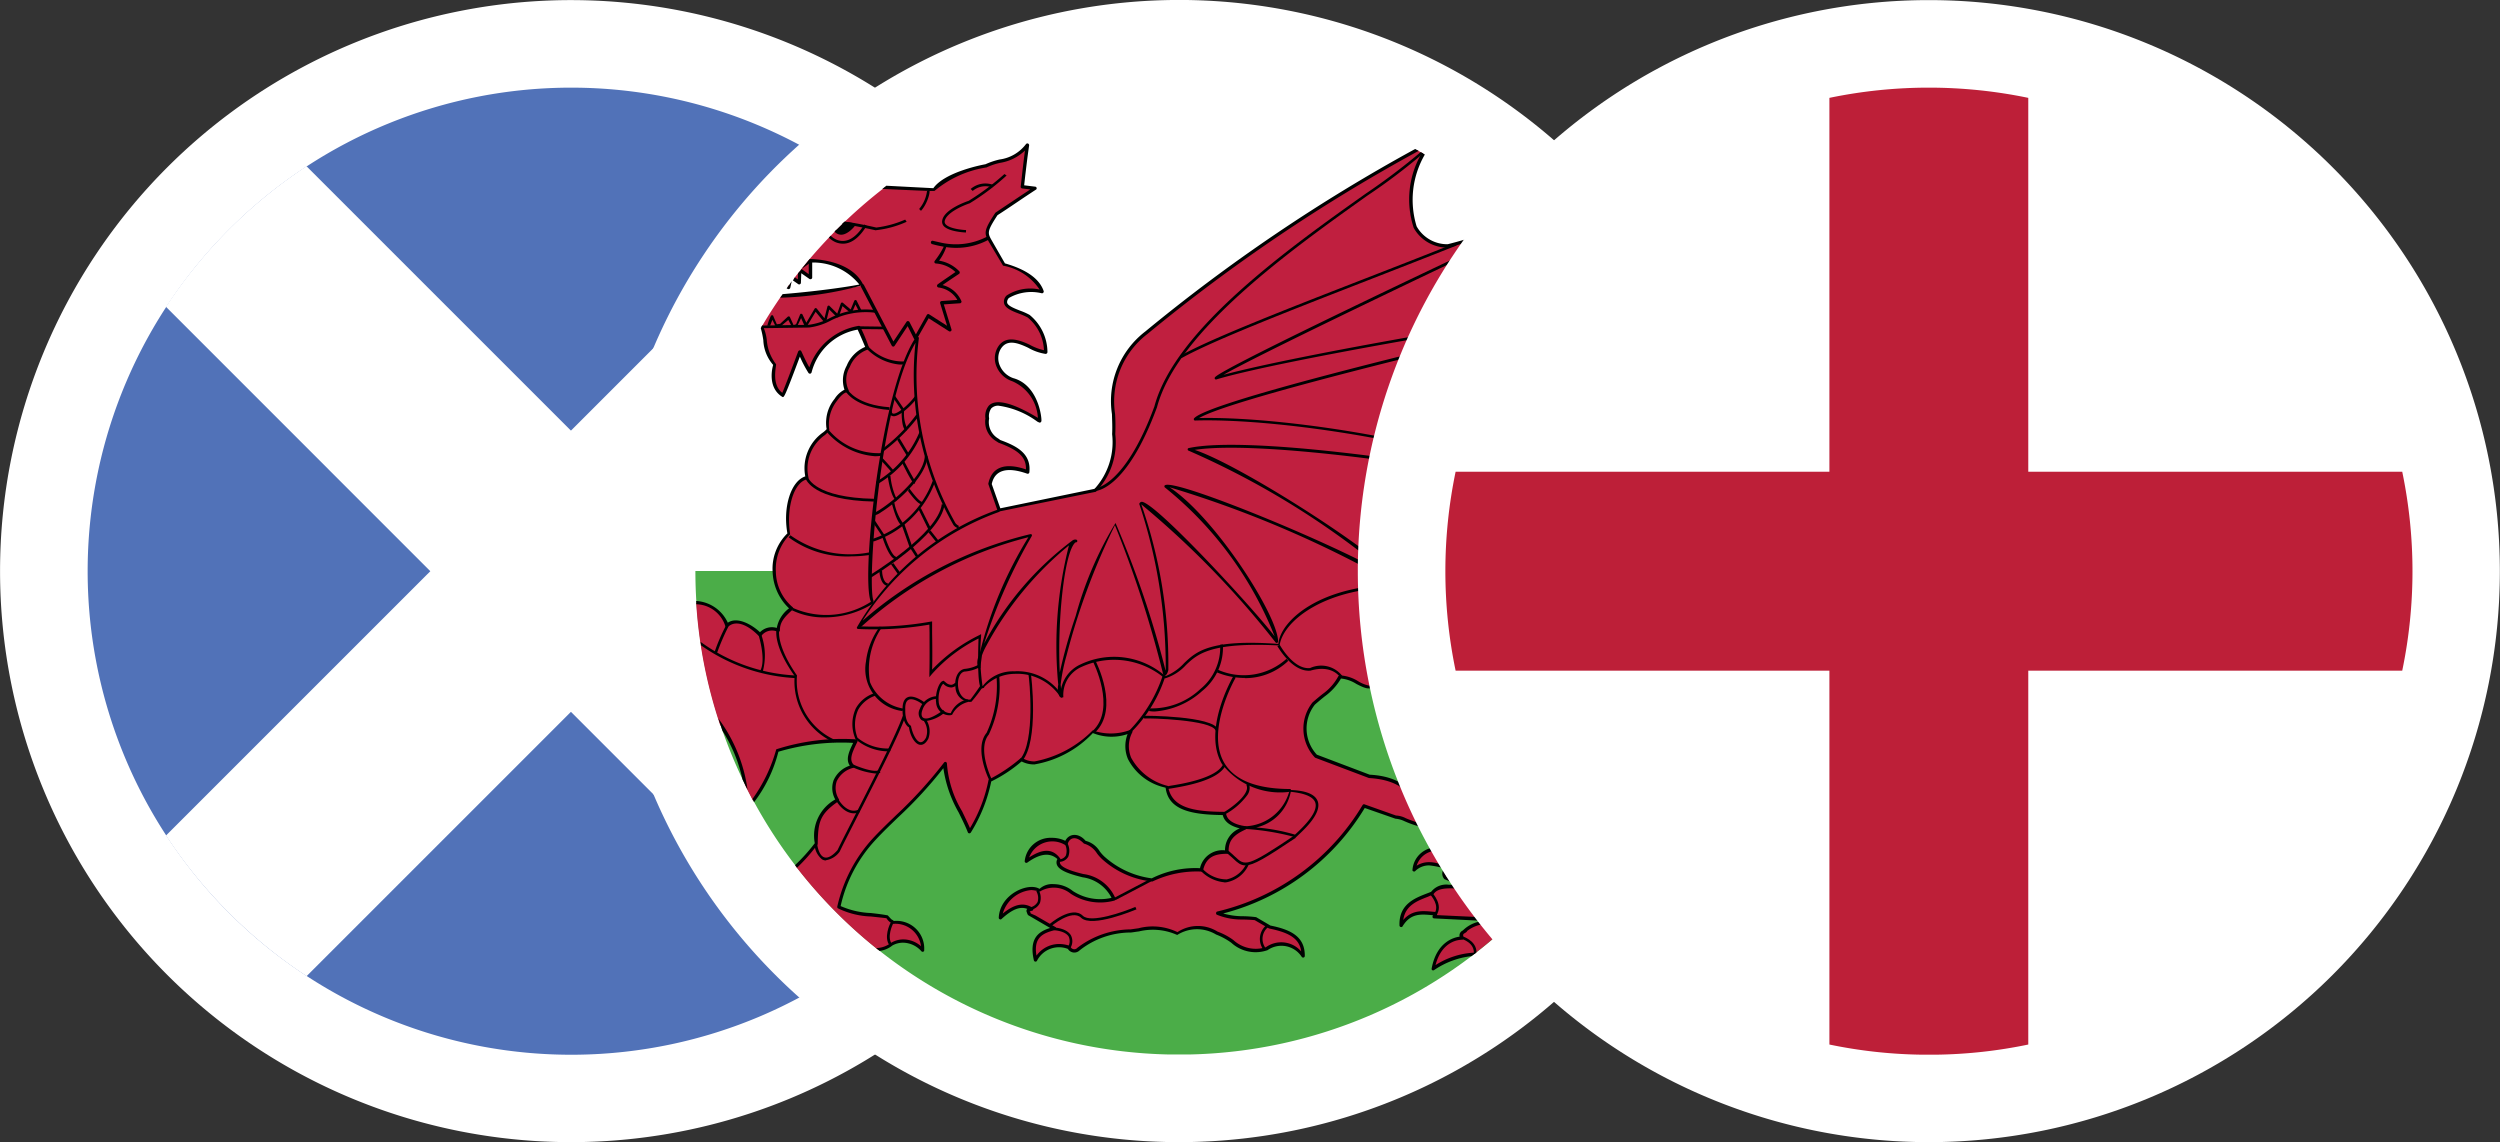 <svg xmlns="http://www.w3.org/2000/svg" xmlns:xlink="http://www.w3.org/1999/xlink" width="69.967" height="31.968" viewBox="0 0 69.967 31.968">
  <rect x="0" y="0" width="69.967" height="31.968" fill="#333333" stroke="none"/>
  <defs>
    <clipPath id="clip-path">
      <rect id="Rectangle_165" data-name="Rectangle 165" width="31.965" height="31.965" transform="translate(0 0)" fill="none"/>
    </clipPath>
    <clipPath id="clip-path-2">
      <rect id="Rectangle_162" data-name="Rectangle 162" width="31.963" height="31.965" fill="none"/>
    </clipPath>
    <clipPath id="clip-path-3">
      <rect id="Rectangle_164" data-name="Rectangle 164" width="31.967" height="31.963" fill="none"/>
    </clipPath>
  </defs>
  <g id="uk" transform="translate(-1180.032 -672.998)">
    <g id="Group_366" data-name="Group 366" transform="translate(1180.032 673)">
      <g id="Group_365" data-name="Group 365" transform="translate(0 0)" clip-path="url(#clip-path)">
        <path id="Path_877" data-name="Path 877" d="M4.681,27.282a15.981,15.981,0,1,0,0-22.6,15.983,15.983,0,0,0,0,22.6" transform="translate(0 0)" fill="#fff" fill-rule="evenodd"/>
        <path id="Path_878" data-name="Path 878" d="M11.6,30.741l.3.3a13.533,13.533,0,1,0-.3-.3" transform="translate(-5.332 -5.339)" fill="#5172b8" fill-rule="evenodd"/>
        <path id="Path_879" data-name="Path 879" d="M16.383,35.529l.3.3A13.461,13.461,0,0,0,18.7,37.444L37.433,18.711A13.662,13.662,0,0,0,33.5,14.775L14.764,33.509a13.537,13.537,0,0,0,1.619,2.02" transform="translate(-10.119 -10.127)" fill="#fff" fill-rule="evenodd"/>
        <path id="Path_880" data-name="Path 880" d="M14.768,18.716,33.5,37.45a13.658,13.658,0,0,0,3.936-3.936L18.7,14.78a13.658,13.658,0,0,0-3.936,3.936" transform="translate(-10.122 -10.13)" fill="#fff" fill-rule="evenodd"/>
      </g>
    </g>
    <g id="Group_360" data-name="Group 360" transform="translate(1197.049 672.998)">
      <g id="Group_359" data-name="Group 359" transform="translate(0 0)" clip-path="url(#clip-path-2)">
        <path id="Path_723" data-name="Path 723" d="M15.981,31.964A15.983,15.983,0,1,0,0,15.983,15.982,15.982,0,0,0,15.981,31.964" transform="translate(0 0.001)" fill="#fff" fill-rule="evenodd"/>
        <path id="Path_724" data-name="Path 724" d="M7.773,21.311H34.84a13.533,13.533,0,0,0-27.067,0" transform="translate(-5.328 -5.333)" fill="#fff" fill-rule="evenodd"/>
        <path id="Path_725" data-name="Path 725" d="M21.037,64.323h.542a13.528,13.528,0,0,0,13.26-13.531v0H7.772v0A13.533,13.533,0,0,0,21.037,64.323" transform="translate(-5.327 -34.811)" fill="#4bad48" fill-rule="evenodd"/>
        <path id="Path_726" data-name="Path 726" d="M34.875,25.767a8.03,8.03,0,0,1-3.274.916c.936.507,2.016,1.077,2.86,1.6-.056.215-.118.43-.184.64a1.237,1.237,0,0,0-.143-.071c.031.082.062.161.087.243a13.522,13.522,0,0,1-1.832,3.6c-.056-.286.067-.455.394-.665a1.215,1.215,0,0,1,.056-.9c-.184-.271-.292-1.023-.112-1.195a1.3,1.3,0,0,1-.6-.557.956.956,0,0,1-.854-.2,1.282,1.282,0,0,1-1.453-.212,1.647,1.647,0,0,1-1.6-.215,1.425,1.425,0,0,1-1.448-.652c-.3,0-.6-.33-.915-.3-.261.429-.327.389-.721.739a1.12,1.12,0,0,0,.056,1.466c.5.189.992.381,1.494.57,1.141.064,1.412.717,1.4,1.353-.43-.13-.45-.2-.655-.215-.3-.1-.588-.21-.885-.312a6.541,6.541,0,0,1-4.088,3,3.4,3.4,0,0,0,1.069.156c.128.074.256.153.384.227.557.117.946.292.941.814a.719.719,0,0,0-1.028-.2c-.589.246-.926-.294-1.392-.442a1,1,0,0,0-1.125.013,1.825,1.825,0,0,0-1.279-.07,2.426,2.426,0,0,0-1.468.512c-.184.143-.256-.072-.271-.056a.759.759,0,0,0-.926.356c-.154-.65.179-.79.527-.882-.235-.138-.476-.277-.711-.412-.015-.082-.067-.1.071-.128-.281-.179-.557-.041-.87.241.031-.591.762-.965,1.069-.768a.77.77,0,0,1,.926.057,1.419,1.419,0,0,0,1.182.184,1.112,1.112,0,0,0-.87-.654c-.368-.09-.793-.218-.67-.44-.225-.325-.547-.223-.91.041a.732.732,0,0,1,1.11-.5c.077-.225.312-.276.512-.041.317.084.363.3.542.456a2.428,2.428,0,0,0,1.34.611A2.856,2.856,0,0,1,22,33.2c.1-.407.363-.5.711-.5-.01-.361.169-.522.517-.683,0,0-.547-.049-.588-.4-.911,0-1.514-.13-1.591-.724-.834-.264-1.356-.893-1.023-1.569a1.435,1.435,0,0,1-1.044,0c-.573.507-1.473,1.118-2.021.781a4.141,4.141,0,0,1-.88.585,4.23,4.23,0,0,1-.573,1.438,5.388,5.388,0,0,1-.68-1.911,21.649,21.649,0,0,1-1.98,2.113,4.118,4.118,0,0,0-1,1.905,4.615,4.615,0,0,0,1.366.284c.128.163.1.1.143.143a.761.761,0,0,1,.839.783.683.683,0,0,0-.865-.169.785.785,0,0,1-.368.163,13.582,13.582,0,0,1-2.317-2.348,4.515,4.515,0,0,0,.563-.622c.01-.624.046-.861.6-1.237-.21-.382-.1-.76.425-.939-.184-.176-.041-.435.087-.706a6.333,6.333,0,0,0-2.179.251,4.327,4.327,0,0,1-.691,1.417c-.077-.146-.154-.294-.225-.443a4.33,4.33,0,0,0-.7-1.688,13.387,13.387,0,0,1-.665-3.4.941.941,0,0,1,.854.645c.271-.258.66-.02.926.255a.42.42,0,0,1,.512-.128c0-.253.143-.409.373-.614a1.424,1.424,0,0,1-.087-2.064c-.123-.775.112-1.509.512-1.593a1.275,1.275,0,0,1,.583-1.323c-.133-.391.3-1.1.542-1.112a.962.962,0,0,1,.568-1.195c0-.015-.24-.568-.24-.568a1.673,1.673,0,0,0-1.366,1.235,4.446,4.446,0,0,1-.286-.555s-.466,1.238-.476,1.21c-.4-.243-.22-.839-.22-.839-.292-.317-.24-.721-.358-1.081H9.691c.174-.3.358-.583.552-.865a19.879,19.879,0,0,0,2.251-.287c-.333-.7-1.432-.7-1.432-.7v.468c-.1-.066-.189-.133-.286-.2a13.835,13.835,0,0,1,2.358-2.317l1.371.071a2.96,2.96,0,0,1,1.468-.67c.389-.194.819-.11,1.166-.583-.092.648-.1.778-.143,1.169.118.013.235.025.353.044-.322.207-.752.5-1.074.708-.358.544-.286.555-.133.841.108.189.22.381.328.57.552.169.957.4,1.079.767-.6-.071-1.033.039-1.023.3.01.192.466.277.65.391a1.31,1.31,0,0,1,.476,1c-.44-.023-1.018-.68-1.325-.069a.626.626,0,0,0,.4.839c.7.192.767,1.151.757,1.151s-1.545-1.021-1.468-.066a.613.613,0,0,0,.327.64c.455.168.849.366.8.852-.66-.238-.972-.052-1.054.327.082.248.169.494.256.74.89-.18,1.785-.358,2.675-.54a1.953,1.953,0,0,0,.527-1.581c.046-.944-.292-1.781.91-2.834a48.611,48.611,0,0,1,7.576-5.118l.179.105c-.481.995-.691,2.478.68,2.581a12.105,12.105,0,0,0,1.883-.637,13.783,13.783,0,0,1,1.3,1.456.977.977,0,0,0,.542.747c.082.123.159.248.24.373-2.113.819-3.739,2.98-2.169,4.739a2.7,2.7,0,0,0-3,1.282,10.925,10.925,0,0,1,3.826.353s2.348.468,3.356-.192c.025.322.036.65.036.98s-.01.629-.031.938m-5.254,9.792h0a2.217,2.217,0,0,0-1.14.4c.169-.872.8-.854.8-.854-.056-.184.077-.154.118-.227.2-.23.644-.192.967-.284-.619-.03-1.233-.058-1.852-.087l.031-.084c-.4-.036-.727-.054-.957.324-.02-.634.512-.752.854-.9.153-.24.491-.2.813-.171,0,0,1.765.655,1.637.614s-2.077-.882-2.077-.882a.181.181,0,0,1,.026-.243.742.742,0,0,0-.9.028c.072-.755.967-.558.967-.558.051-.243.292-.21.414-.1.23.227.466.455.7.682.22.138.435.277.655.412a1.27,1.27,0,0,0,.905.084,13.607,13.607,0,0,1-1.959,1.839M10.761,16.434l-.015.32-.154-.105c.056-.074.113-.146.169-.215m-.3.383-.015.079-.025-.018Zm24.356,6.464c-1.642.269-2.819-.028-2.875-1.588.01-.944.926-1.621,2.077-1.7a13.481,13.481,0,0,1,.8,3.284" transform="translate(-5.394 -8.848)" fill="#c01f3f" fill-rule="evenodd"/>
        <path id="Path_727" data-name="Path 727" d="M29.268,35.051c-.056,0-.547.02-.726.708a2.211,2.211,0,0,1,1.064-.348.226.226,0,0,1,.056.01l-.113.087A2.319,2.319,0,0,0,28.5,35.9a.049.049,0,0,1-.051,0,.044.044,0,0,1-.015-.049c.138-.739.619-.867.782-.888a.15.15,0,0,1,.087-.171c.005-.005.046-.043.051-.046a.916.916,0,0,1,.578-.222L28.5,34.452a.055.055,0,0,1-.036-.02.058.058,0,0,1-.005-.041l.01-.028c-.322-.028-.619-.069-.849.31a.044.044,0,0,1-.051.02.046.046,0,0,1-.036-.043c-.02-.591.425-.762.752-.89l.133-.051a.539.539,0,0,1,.491-.2c.092,0,.184.008.282.015l-.4-.171a.223.223,0,0,1-.005-.3,2.333,2.333,0,0,0-.419-.084.545.545,0,0,0-.394.159.043.043,0,0,1-.051.007.037.037,0,0,1-.025-.046.681.681,0,0,1,.762-.621,1.316,1.316,0,0,1,.215.015.3.3,0,0,1,.481-.079l.7.685.649.406a1.183,1.183,0,0,0,.947.041l-.123.146a1.335,1.335,0,0,1-.87-.105l-.66-.414-.706-.691c-.087-.084-.282-.171-.333.077,0,.01-.01.02-.02.028a.049.049,0,0,1-.036.007,1.233,1.233,0,0,0-.24-.023.6.6,0,0,0-.65.417.636.636,0,0,1,.358-.1c.225,0,.517.12.517.192-.056.087-.087.135-.036.218.02,0,1.535.652,1.959.823.138.054.138.054.133.095a.049.049,0,0,1-.046.036.061.061,0,0,1-.02-.005v0s-.005,0-.01-.005a.975.975,0,0,1-.092-.036l-1.54-.573c-.389-.028-.645-.018-.752.154l-.159.071c-.3.115-.629.243-.686.647.271-.307.578-.251.906-.223a.046.046,0,0,1,.036.024.039.039,0,0,1,.005.041l-.005.023,1.785.084a.05.05,0,0,1,.046.041.047.047,0,0,1-.036.051,2.359,2.359,0,0,1-.353.066.977.977,0,0,0-.594.2c-.01.028-.041.046-.066.061-.046.026-.061.036-.036.123a.057.057,0,0,1-.005.041c-.01.01-.02.025-.041.018m4.916-5.978c-.031-.1-.067-.2-.1-.3a.039.039,0,0,1,.01-.052.039.039,0,0,1,.051-.01c.046.02.092.043.138.069l-.031.092-.041-.026.025.075Zm.255-.844c-.721-.443-1.611-.921-2.409-1.353l-.461-.251a.045.045,0,0,1-.025-.051.05.05,0,0,1,.041-.039,8.14,8.14,0,0,0,3.284-.918l-.01.108a8.2,8.2,0,0,1-3.105.9l.322.174c.819.44,1.683.908,2.389,1.348Zm-.414-8.285c-1.171.066-2.036.754-2.046,1.65.051,1.358.931,1.852,2.824,1.542l.01.092a5.868,5.868,0,0,1-.972.09c-1.274,0-1.913-.565-1.959-1.722.015-.944.905-1.665,2.108-1.744Zm.839,3.857a3.246,3.246,0,0,1-1.683.351,9.686,9.686,0,0,1-1.688-.164,7.884,7.884,0,0,0-2.7-.366c-.225,0-.45.005-.675.008l-.445.005a.054.054,0,0,1-.041-.02.039.039,0,0,1-.005-.041,2.8,2.8,0,0,1,2.916-1.348,2.21,2.21,0,0,1-.455-2.059,4.424,4.424,0,0,1,2.732-2.64l.051.082a4.33,4.33,0,0,0-2.691,2.583,2.139,2.139,0,0,0,.532,2.084.043.043,0,0,1,0,.054.044.044,0,0,1-.051.02,2.138,2.138,0,0,0-.6-.079,2.637,2.637,0,0,0-2.323,1.269l.379,0c.225,0,.45-.006.675-.006a7.94,7.94,0,0,1,2.722.369,9.962,9.962,0,0,0,1.662.156,3.175,3.175,0,0,0,1.678-.361Zm-2.2-6.519a1.1,1.1,0,0,1-.64-.77,1.14,1.14,0,0,1-.01-.13l.107.14a.936.936,0,0,0,.414.573c.046.061.087.125.128.187M30.8,15.028a11.935,11.935,0,0,1-1.918.65,1.073,1.073,0,0,1-.951-.552,2.561,2.561,0,0,1,.23-2.1l.082.048a2.524,2.524,0,0,0-.23,2.01.983.983,0,0,0,.87.5,11.872,11.872,0,0,0,1.847-.627Zm-2.732-2.056A48,48,0,0,0,20.474,18.1a2.373,2.373,0,0,0-.9,2.236,5.2,5.2,0,0,1,.005.565,1.981,1.981,0,0,1-.542,1.611l-2.7.55a.045.045,0,0,1-.056-.031l-.256-.739c.092-.473.466-.606,1.054-.406.015-.381-.276-.563-.767-.747l-.067-.043a.632.632,0,0,1-.3-.637.461.461,0,0,1,.092-.353c.189-.207.665-.092,1.376.338a1.187,1.187,0,0,0-.716-1.025.725.725,0,0,1-.44-.407.606.606,0,0,1,.01-.5c.184-.376.557-.286.916-.115a1.482,1.482,0,0,0,.4.153,1.253,1.253,0,0,0-.455-.915,1.688,1.688,0,0,0-.225-.1c-.215-.082-.43-.166-.44-.325a.235.235,0,0,1,.077-.192,1.216,1.216,0,0,1,.921-.166,1.563,1.563,0,0,0-1.023-.668l-.394-.662c-.138-.246-.154-.315.179-.819.169-.115.358-.24.542-.363.148-.1.3-.2.434-.289l-.225-.028a.038.038,0,0,1-.031-.018.034.034,0,0,1-.01-.036l.036-.324c.02-.179.041-.356.082-.683a1.288,1.288,0,0,1-.686.343,1.772,1.772,0,0,0-.389.13,2.96,2.96,0,0,0-1.453.655c-.031.013-.736-.02-1.463-.054l.112-.089,1.315.069c.328-.463,1.412-.663,1.458-.67a2.074,2.074,0,0,1,.394-.133,1.111,1.111,0,0,0,.742-.432.051.051,0,0,1,.056-.015.053.053,0,0,1,.031.051c-.062.432-.082.634-.108.839l-.031.279.307.038c.02,0,.041.019.041.036a.04.04,0,0,1-.021.049c-.164.107-.353.233-.542.361s-.373.251-.532.353c-.3.458-.277.5-.159.708l.368.64c.6.171.967.432,1.084.775a.046.046,0,0,1-.01.044.044.044,0,0,1-.041.018,1.251,1.251,0,0,0-.921.131.163.163,0,0,0-.051.123c.005.095.215.174.378.238a1.716,1.716,0,0,1,.251.113,1.361,1.361,0,0,1,.5,1.041.053.053,0,0,1-.051.051,1.391,1.391,0,0,1-.486-.171c-.322-.154-.629-.253-.793.074a.52.52,0,0,0-.005.419.633.633,0,0,0,.378.356c.7.192.8,1.1.788,1.2a.054.054,0,0,1-.046.046.356.356,0,0,1-.067-.028,2.384,2.384,0,0,0-1.089-.447.267.267,0,0,0-.2.074.373.373,0,0,0-.061.284.534.534,0,0,0,.256.562l.056.041c.435.159.87.366.814.9a.046.046,0,0,1-.02.036.048.048,0,0,1-.041.006c-.563-.2-.91-.105-.992.291l.24.678L19,22.43a1.942,1.942,0,0,0,.491-1.529c.01-.194,0-.379-.005-.561a2.452,2.452,0,0,1,.931-2.312,48.14,48.14,0,0,1,7.556-5.11Zm-17.455,3.54.082.056L10.7,16.4l.1-.122.2.145v-.376a.049.049,0,0,1,.051-.048c.046,0,1.136.007,1.478.726a9.488,9.488,0,0,1-2.327.356l.066-.1c1.115-.092,1.934-.225,2.149-.269a1.66,1.66,0,0,0-1.32-.616v.42a.044.044,0,0,1-.025.041.05.05,0,0,1-.051,0l-.23-.161-.01.266a.046.046,0,0,1-.026.041.043.043,0,0,1-.046,0l-.153-.107Zm-.905,1.343a1.249,1.249,0,0,1,.117.4,1.26,1.26,0,0,0,.261.688c.01.048-.138.568.174.8.072-.162.3-.77.445-1.159a.062.062,0,0,1,.046-.031.04.04,0,0,1,.041.028c.005,0,.107.245.225.45a1.768,1.768,0,0,1,1.376-1.161.043.043,0,0,1,.051.028,4.549,4.549,0,0,1,.245.589.045.045,0,0,1-.041.046.841.841,0,0,0-.5.489.678.678,0,0,0-.036.636.073.073,0,0,1,0,.046.053.053,0,0,1-.041.026c-.072,0-.179.094-.281.238a1.061,1.061,0,0,0-.215.811.5.5,0,0,1-.123.146,1.144,1.144,0,0,0-.46,1.184.045.045,0,0,1-.036.054c-.373.079-.593.8-.476,1.539a1.366,1.366,0,0,0-.4,1.046,1.329,1.329,0,0,0,.465.99.047.047,0,0,1,.021.036.09.09,0,0,1-.015.036c-.24.215-.358.353-.358.578a.035.035,0,0,1-.02.036.041.041,0,0,1-.041.007.374.374,0,0,0-.455.11.06.06,0,0,1-.036.02.057.057,0,0,1-.041-.015c-.328-.335-.655-.445-.859-.253a.045.045,0,0,1-.046.01.048.048,0,0,1-.031-.036.875.875,0,0,0-.809-.607l-.005-.092a1.041,1.041,0,0,1,.885.609c.276-.189.7.074.9.266a.467.467,0,0,1,.471-.12.88.88,0,0,1,.343-.548,1.479,1.479,0,0,1-.46-1.025,1.382,1.382,0,0,1,.414-1.074c-.133-.734.1-1.465.5-1.594a1.225,1.225,0,0,1,.5-1.233.624.624,0,0,0,.1-.092,1.039,1.039,0,0,1,.22-.844A.715.715,0,0,1,12,19.655a.835.835,0,0,1,.062-.67.966.966,0,0,1,.517-.527c-.041-.1-.164-.387-.21-.484a1.624,1.624,0,0,0-1.289,1.195.059.059,0,0,1-.036.038.053.053,0,0,1-.051-.02,3.394,3.394,0,0,1-.241-.458c-.424,1.133-.44,1.133-.481,1.133-.455-.266-.276-.875-.266-.9a1.116,1.116,0,0,1-.276-.691,2.577,2.577,0,0,0-.072-.34ZM8.473,28.86a4.3,4.3,0,0,1,.814,1.988c-.046-.1-.1-.193-.143-.292a4.147,4.147,0,0,0-.557-1.351c-.041-.115-.076-.23-.113-.345m.952,2.249a4.385,4.385,0,0,0,.665-1.389,6.036,6.036,0,0,1,2.231-.279.04.04,0,0,1,.036.023.043.043,0,0,1,.005.043l-.026.052c-.118.248-.22.458-.072.6a.046.046,0,0,1,.01.044.041.041,0,0,1-.031.036.691.691,0,0,0-.461.376.584.584,0,0,0,.061.5.048.048,0,0,1-.015.061c-.537.366-.568.6-.578,1.2a5.015,5.015,0,0,1-.578.657l-.056-.071a5.105,5.105,0,0,0,.552-.614,1.158,1.158,0,0,1,.573-1.225.649.649,0,0,1-.046-.537.746.746,0,0,1,.455-.409c-.128-.177-.015-.412.092-.637a6.188,6.188,0,0,0-2.092.248A3.914,3.914,0,0,1,9.47,31.2Zm3.463,4.174a.708.708,0,0,0,.409-.143.658.658,0,0,1,.353-.1.756.756,0,0,1,.491.19.722.722,0,0,0-.788-.624.416.416,0,0,1-.179-.159c-.123-.015-.282-.031-.435-.048a2.261,2.261,0,0,1-.916-.226.046.046,0,0,1-.025-.053A4.16,4.16,0,0,1,12.806,32.2c.225-.24.43-.434.635-.632a12.275,12.275,0,0,0,1.345-1.476.044.044,0,0,1,.051-.018.051.051,0,0,1,.031.048,3,3,0,0,0,.425,1.333c.076.161.154.317.22.471a4.165,4.165,0,0,0,.517-1.338.043.043,0,0,1,.046-.041,4.455,4.455,0,0,0,.849-.573.048.048,0,0,1,.056-.008.637.637,0,0,0,.343.092,3.088,3.088,0,0,0,1.622-.867A1.55,1.55,0,0,0,20,29.177a.069.069,0,0,1,.051.015.06.06,0,0,1,.005.052.834.834,0,0,0-.031.714,1.607,1.607,0,0,0,1.028.788c.1.6.675.719,1.576.724a.052.052,0,0,1,.051.041c.031.309.532.358.537.358a.049.049,0,0,1,.046.038.059.059,0,0,1-.025.051c-.327.149-.5.3-.486.637a.043.043,0,0,1-.015.036.04.04,0,0,1-.031.013c-.338,0-.583.084-.67.462a.044.044,0,0,1-.041.036,2.871,2.871,0,0,0-1.376.278,2.472,2.472,0,0,1-1.4-.619,1.207,1.207,0,0,1-.154-.171.62.62,0,0,0-.363-.271c-.21-.22-.394-.184-.456.01a.041.041,0,0,1-.031.031.048.048,0,0,1-.046-.007.692.692,0,0,0-1,.353c.4-.263.675-.243.875.039-.015.082-.02.11-.005.138.061.143.486.248.645.287a1.133,1.133,0,0,1,.9.683.045.045,0,0,1,0,.036.046.046,0,0,1-.031.025,1.507,1.507,0,0,1-1.223-.194.747.747,0,0,0-.865-.057.988.988,0,0,0-.235-.044.914.914,0,0,0-.8.658c.333-.273.593-.317.834-.163a.043.043,0,0,1,.02.046c-.005.02-.015.036-.036.038-.051.013-.061.021-.067.021a.072.072,0,0,1,.031.054l.138.061.552.319a.043.043,0,0,1,.02.046.045.045,0,0,1-.036.041c-.327.084-.6.2-.512.713a.786.786,0,0,1,.629-.325.953.953,0,0,1,.287.046c.015,0,.036.026.041.039a.112.112,0,0,0,.184.025,2.491,2.491,0,0,1,1.494-.519l.22-.031a1.581,1.581,0,0,1,1.09.108,1.04,1.04,0,0,1,1.125-.013,1.755,1.755,0,0,1,.44.235.927.927,0,0,0,.911.2.738.738,0,0,1,.987.118c-.051-.386-.383-.535-.9-.642l-.4-.233c-.1-.01-.215-.015-.333-.018a1.81,1.81,0,0,1-.732-.136A.054.054,0,0,1,22.4,34.3c.005-.02.015-.038.036-.041A6.481,6.481,0,0,0,26.5,31.281c.015-.02.036-.031.056-.02l.88.312a.653.653,0,0,1,.271.074c.072.031.169.069.322.12,0-.775-.455-1.192-1.35-1.243l-1.509-.57a1.178,1.178,0,0,1-.071-1.546c.123-.107.21-.179.286-.238a1.445,1.445,0,0,0,.435-.493c.005-.015.061-.024.077-.024a1.061,1.061,0,0,1,.476.159.941.941,0,0,0,.4.14,1.484,1.484,0,0,0,1.438.657,1.685,1.685,0,0,0,1.591.213,1.3,1.3,0,0,0,1.447.215,1.12,1.12,0,0,0,.865.2c.041,0,.056.023.092.079a1.056,1.056,0,0,0,.532.478.057.057,0,0,1,.031.036.066.066,0,0,1-.015.044c-.159.151-.056.875.123,1.133a1.328,1.328,0,0,0-.056.91.051.051,0,0,1,.005.028l-.015.023-.005.005c-.3.192-.414.338-.379.57l-.071.095c-.087-.3.015-.493.368-.726a1.226,1.226,0,0,1,.071-.9,1.518,1.518,0,0,1-.148-1.156,1.222,1.222,0,0,1-.522-.5.835.835,0,0,0-.23-.01.964.964,0,0,1-.66-.235,1.017,1.017,0,0,1-.553.146,1.336,1.336,0,0,1-.9-.358,1.431,1.431,0,0,1-.6.12,1.512,1.512,0,0,1-.993-.336.318.318,0,0,1-.189.036,1.454,1.454,0,0,1-1.274-.712c-.1.036-.256-.043-.4-.117a.977.977,0,0,0-.43-.151,1.63,1.63,0,0,1-.455.5c-.072.057-.159.128-.276.231a1.076,1.076,0,0,0,.056,1.4l1.478.56c1.2.064,1.442.8,1.427,1.4a.046.046,0,0,1-.02.036.045.045,0,0,1-.041.008,3.008,3.008,0,0,1-.394-.143.7.7,0,0,0-.251-.069l-.859-.3A6.551,6.551,0,0,1,22.6,34.314a1.978,1.978,0,0,0,.563.077,3.343,3.343,0,0,1,.358.026l.4.235c.573.115.967.309.962.851a.047.047,0,0,1-.031.044.056.056,0,0,1-.051-.013.677.677,0,0,0-.962-.192,1.01,1.01,0,0,1-1.013-.208,1.827,1.827,0,0,0-.425-.23,1.034,1.034,0,0,0-1.089.012,1.66,1.66,0,0,0-1.069-.1c-.077.01-.154.023-.225.031a2.316,2.316,0,0,0-1.437.5.21.21,0,0,1-.328-.041.691.691,0,0,0-.865.332.047.047,0,0,1-.087-.012c-.143-.619.138-.809.455-.906l-.619-.361a.262.262,0,0,1-.031-.072.09.09,0,0,1-.005-.081l.015-.02c-.2-.077-.419.008-.721.284a.041.041,0,0,1-.051.005.044.044,0,0,1-.026-.043c.031-.663.834-1,1.141-.806a.518.518,0,0,1,.394-.133.862.862,0,0,1,.537.192,1.4,1.4,0,0,0,1.084.192,1.068,1.068,0,0,0-.808-.575c-.333-.082-.644-.179-.716-.34a.187.187,0,0,1,.01-.171c-.179-.159-.435-.194-.844.1a.048.048,0,0,1-.051,0,.047.047,0,0,1-.02-.049.729.729,0,0,1,.757-.645.847.847,0,0,1,.378.084c.108-.215.379-.227.568,0a.644.644,0,0,1,.394.291,1.047,1.047,0,0,0,.143.159,2.456,2.456,0,0,0,1.315.6,2.709,2.709,0,0,1,1.35-.284.645.645,0,0,1,.7-.5.654.654,0,0,1,.414-.614c-.169-.041-.425-.138-.476-.373-.905-.01-1.525-.148-1.6-.767a1.539,1.539,0,0,1-1.054-.8.935.935,0,0,1-.01-.7,1.383,1.383,0,0,1-.972-.028,2.928,2.928,0,0,1-1.637.878.747.747,0,0,1-.358-.084,3.938,3.938,0,0,1-.849.56,4.34,4.34,0,0,1-.573,1.432.056.056,0,0,1-.046.021.046.046,0,0,1-.036-.028c-.071-.182-.164-.368-.256-.555a3.482,3.482,0,0,1-.429-1.241,11.819,11.819,0,0,1-1.269,1.378c-.2.195-.409.391-.629.629a3.977,3.977,0,0,0-.977,1.852,2.321,2.321,0,0,0,.849.195c.159.018.317.036.471.066.1.115.118.123.123.123s.041.028.046.033h.005a.774.774,0,0,1,.844.818.036.036,0,0,1-.025.041.044.044,0,0,1-.051-.01.7.7,0,0,0-.512-.241.608.608,0,0,0-.3.077.726.726,0,0,1-.358.154ZM10.381,16.818c.051-.066.1-.133.143-.2l-.041.187a.056.056,0,0,1-.031.033.058.058,0,0,1-.046-.005Z" transform="translate(-5.383 -8.749)" fill="#000101" fill-rule="evenodd"/>
        <path id="Path_728" data-name="Path 728" d="M89.9,40.8c-.547.171-1.371.087-1.448-.363-.046-.269.532-.693,1.264-.465q.108.41.184.828" transform="translate(-60.623 -27.353)" fill="#fff" fill-rule="evenodd"/>
        <path id="Path_729" data-name="Path 729" d="M89.209,39.863a.97.97,0,0,0-.731.289.25.25,0,0,0-.077.2c.051.3.486.411.844.411a1.91,1.91,0,0,0,.557-.081l.015.074a1.907,1.907,0,0,1-.573.084c-.4,0-.859-.125-.921-.478a.334.334,0,0,1,.1-.259,1.042,1.042,0,0,1,.788-.315,1.473,1.473,0,0,1,.409.061l.02.082a1.464,1.464,0,0,0-.43-.069" transform="translate(-60.536 -27.271)" fill="#000101" fill-rule="evenodd"/>
        <path id="Path_730" data-name="Path 730" d="M77.472,52.063a5.169,5.169,0,0,1-.839-.8c-.563-.619-1.274-1.394-1.8-1.322l-.005-.077c.563-.061,1.248.686,1.857,1.346a4.877,4.877,0,0,0,.824.79Z" transform="translate(-51.29 -34.174)" fill="#000101" fill-rule="evenodd"/>
        <path id="Path_731" data-name="Path 731" d="M76.28,83.786h-.015c.041-.315-.327-.422-.343-.425l.02-.074c.005,0,.4.117.4.45Z" transform="translate(-52.037 -57.085)" fill="#000101" fill-rule="evenodd"/>
        <path id="Path_732" data-name="Path 732" d="M73.332,80.074l-.061-.044c.179-.238-.1-.532-.1-.535l.056-.053c0,.005.322.345.1.632" transform="translate(-50.153 -54.449)" fill="#000101" fill-rule="evenodd"/>
        <path id="Path_733" data-name="Path 733" d="M74.516,76.11l-.041-.064c.148-.1.225-.2.22-.292-.01-.11-.138-.171-.138-.171l.036-.069a.324.324,0,0,1,.173.233c.011.117-.071.238-.25.363" transform="translate(-51.045 -51.757)" fill="#000101" fill-rule="evenodd"/>
        <path id="Path_734" data-name="Path 734" d="M58.054,82.959a.5.5,0,0,1,.1-.681l.046.057a.426.426,0,0,0-.087.578Z" transform="translate(-39.72 -56.393)" fill="#000101" fill-rule="evenodd"/>
        <path id="Path_735" data-name="Path 735" d="M40.159,83.082l-.066-.031a.313.313,0,0,0,.015-.284c-.1-.161-.394-.176-.4-.176l.005-.077c.015,0,.338.02.456.215a.361.361,0,0,1-.01.353" transform="translate(-27.216 -56.555)" fill="#000101" fill-rule="evenodd"/>
        <path id="Path_736" data-name="Path 736" d="M37.567,79.731l-.02-.072a.308.308,0,0,0,.21-.15.376.376,0,0,0-.036-.3l.066-.036a.459.459,0,0,1,.036.363.365.365,0,0,1-.256.195" transform="translate(-25.735 -54.265)" fill="#000101" fill-rule="evenodd"/>
        <path id="Path_737" data-name="Path 737" d="M40.141,75.529l-.01-.074a.218.218,0,0,0,.189-.108.412.412,0,0,0-.025-.312L40.361,75a.463.463,0,0,1,.026.381.292.292,0,0,1-.246.146" transform="translate(-27.506 -51.406)" fill="#000101" fill-rule="evenodd"/>
        <path id="Path_738" data-name="Path 738" d="M39.272,81.229l-.051-.057c.025-.023.645-.552.951-.246.225.213,1.136-.108,1.468-.251l.031.07c-.051.02-1.248.527-1.55.235-.261-.253-.844.243-.849.248" transform="translate(-26.882 -55.295)" fill="#000101" fill-rule="evenodd"/>
        <path id="Path_739" data-name="Path 739" d="M45.061,78.783l-.036-.064,1.008-.529.036.064Z" transform="translate(-30.86 -53.591)" fill="#000101" fill-rule="evenodd"/>
        <path id="Path_740" data-name="Path 740" d="M53.382,77.314a1.058,1.058,0,0,1-.665-.325l.056-.051a.922.922,0,0,0,.675.294.791.791,0,0,0,.557-.458l.061.036a.848.848,0,0,1-.609.5.421.421,0,0,1-.077.008" transform="translate(-36.132 -52.621)" fill="#000101" fill-rule="evenodd"/>
        <path id="Path_741" data-name="Path 741" d="M55.553,75.175c-.133,0-.22-.074-.343-.192-.051-.049-.113-.1-.184-.159l.051-.059c.072.059.133.115.184.164.282.266.328.306,1.653-.586l.041.064c-.834.56-1.177.767-1.4.767" transform="translate(-37.715 -50.955)" fill="#000101" fill-rule="evenodd"/>
        <path id="Path_742" data-name="Path 742" d="M56.652,71.332a5.345,5.345,0,0,1,1.09.2l.051-.046c.179-.171.609-.576.517-.852-.056-.159-.287-.258-.686-.3a1.27,1.27,0,0,1-.972,1m1.09.3-.025-.038a6.843,6.843,0,0,0-1.361-.222l-.041-.01-.118-.082.148.038.01-.018v.015l.005-.018a1.33,1.33,0,0,0,1.233-1.016c.475.013.721.128.788.322.107.322-.343.75-.537.931Z" transform="translate(-38.517 -48.174)" fill="#000101" fill-rule="evenodd"/>
        <path id="Path_743" data-name="Path 743" d="M24.9,82.642c-.179-.217.005-.608.015-.624l.051-.057.031.064c-.02.026-.184.389-.036.57Z" transform="translate(-17.016 -56.177)" fill="#000101" fill-rule="evenodd"/>
        <path id="Path_744" data-name="Path 744" d="M27.727,17.479l-.051-.051a.976.976,0,0,0,.22-.5l.061-.033c.046.043-.056.4-.23.585" transform="translate(-18.969 -11.579)" fill="#000101" fill-rule="evenodd"/>
        <path id="Path_745" data-name="Path 745" d="M21.776,19.842c-.02,0-.588-.136-.946-.174L20.9,19.6c.338.036.859.159.885.164a2.9,2.9,0,0,0,.808-.222l.041.061a2.784,2.784,0,0,1-.854.235" transform="translate(-14.277 -13.396)" fill="#000101" fill-rule="evenodd"/>
        <path id="Path_746" data-name="Path 746" d="M20.037,20.5a.545.545,0,0,1-.22-.048.674.674,0,0,1-.174-.12l.051-.054a.566.566,0,0,0,.153.105c.271.12.548-.028.788-.42L20.7,20c-.24.394-.476.5-.66.5" transform="translate(-13.463 -13.68)" fill="#000101" fill-rule="evenodd"/>
        <path id="Path_747" data-name="Path 747" d="M20.469,19.814l.292.056s-.3.4-.517.166c.072-.074.148-.149.225-.222" transform="translate(-13.875 -13.58)" fill="#000101" fill-rule="evenodd"/>
        <path id="Path_748" data-name="Path 748" d="M20.2,19.941a.164.164,0,0,0,.128.064.48.48,0,0,0,.3-.179l-.261-.049.067-.061.271.048a.037.037,0,0,1,.026.023.031.031,0,0,1-.005.036c-.005.01-.195.259-.394.259a.251.251,0,0,1-.184-.087Z" transform="translate(-13.809 -13.513)" fill="#000101" fill-rule="evenodd"/>
        <path id="Path_749" data-name="Path 749" d="M23.386,24.141a.046.046,0,0,1-.041-.026l-.865-1.652a.053.053,0,0,1,.02-.064.052.052,0,0,1,.066.018L23.391,24l.368-.552a.046.046,0,0,1,.041-.02.052.052,0,0,1,.041.025l.179.348.307-.545c.005-.013.015-.018.031-.023a.035.035,0,0,1,.036.008l.5.319-.194-.632a.058.058,0,0,1,.005-.041.065.065,0,0,1,.036-.02l.44-.031a.711.711,0,0,0-.527-.348.05.05,0,0,1-.041-.036.055.055,0,0,1,.015-.049c.1-.076.389-.269.5-.348a.881.881,0,0,0-.542-.238.05.05,0,0,1-.046-.028.056.056,0,0,1,.01-.048,2.285,2.285,0,0,0,.25-.394l-.046-.01c-.164-.028-.266-.061-.281-.064a.05.05,0,0,1-.031-.059.045.045,0,0,1,.056-.033s.138.033.245.056a1.883,1.883,0,0,0,1.248-.161.049.049,0,0,1,.066.018.051.051,0,0,1-.015.064,1.9,1.9,0,0,1-1.172.2,1.4,1.4,0,0,1-.2.379,1.012,1.012,0,0,1,.568.3.054.054,0,0,1,.01.038.045.045,0,0,1-.021.033s-.292.193-.46.312a.777.777,0,0,1,.527.448.038.038,0,0,1-.005.041.043.043,0,0,1-.036.021l-.451.031.215.7a.044.044,0,0,1-.02.051.046.046,0,0,1-.051,0l-.568-.363-.327.576c-.005.015-.025.038-.041.026a.052.052,0,0,1-.041-.026l-.179-.356-.368.556a.064.064,0,0,1-.041.02" transform="translate(-15.405 -14.442)" fill="#000101" fill-rule="evenodd"/>
        <path id="Path_750" data-name="Path 750" d="M13.664,28.025l-.005-.044.02-.03,1.3-.021a1.743,1.743,0,0,0,.553-.168,2.186,2.186,0,0,1,1.35-.238l-.015.072a2.155,2.155,0,0,0-1.309.235,1.755,1.755,0,0,1-.573.176Z" transform="translate(-9.362 -18.84)" fill="#000101" fill-rule="evenodd"/>
        <path id="Path_751" data-name="Path 751" d="M14.859,27.453l-.107-.2-.21.176-.148,0-.087-.18c-.025.067-.061.154-.066.171l-.077-.007a1.469,1.469,0,0,1,.1-.269.04.04,0,0,1,.036-.023.033.033,0,0,1,.031.023l.1.23.092-.012.215-.2a.053.053,0,0,1,.036-.008.045.045,0,0,1,.025.023l.1.22.071-.023.112-.272c.005-.012.021-.031.036-.02a.031.031,0,0,1,.031.02l.108.228.23-.389a.035.035,0,0,1,.031-.02.044.044,0,0,1,.031.015l.215.271.082-.327a.048.048,0,0,1,.026-.028c.015,0,.031,0,.035.011l.215.212.1-.284a.049.049,0,0,1,.025-.025.041.041,0,0,1,.036.01l.215.184.1-.243c.005-.013.021-.018.031-.023a.039.039,0,0,1,.036.021l.133.266-.067.036-.1-.195-.092.215c0,.011-.011.018-.025.02s-.02,0-.031-.008l-.215-.182-.1.287a.043.043,0,0,1-.025.025.037.037,0,0,1-.036-.01l-.21-.208-.082.335a.027.027,0,0,1-.026.028.032.032,0,0,1-.036-.012l-.236-.287-.24.4a.033.033,0,0,1-.031.018.038.038,0,0,1-.036-.02l-.1-.222L15,27.433Z" transform="translate(-9.707 -18.299)" fill="#000101" fill-rule="evenodd"/>
        <path id="Path_752" data-name="Path 752" d="M30.383,17.117c-.015,0-.491-.018-.629-.189a.184.184,0,0,1-.036-.145c.051-.323.711-.543.742-.553a7.041,7.041,0,0,0,1-.749l.061.041a6.776,6.776,0,0,1-1.033.778c-.189.062-.66.266-.7.5a.106.106,0,0,0,.025.085c.1.12.445.159.573.164Z" transform="translate(-20.366 -10.61)" fill="#000101" fill-rule="evenodd"/>
        <path id="Path_753" data-name="Path 753" d="M32.317,16.537l-.056-.054a.629.629,0,0,1,.624-.117l-.025.072a.552.552,0,0,0-.542.1" transform="translate(-22.112 -11.194)" fill="#000101" fill-rule="evenodd"/>
        <path id="Path_754" data-name="Path 754" d="M16.576,59.218a1.865,1.865,0,0,1-1.095-1.855c-.588-.826-.512-1.255-.512-1.274l.077.013c0,.005-.072.424.5,1.246a1.809,1.809,0,0,0,1.054,1.8Z" transform="translate(-10.258 -38.444)" fill="#000101" fill-rule="evenodd"/>
        <path id="Path_755" data-name="Path 755" d="M10.9,58.108a5.035,5.035,0,0,1-2.655-.915l-.015-.1a4.93,4.93,0,0,0,2.676.941Z" transform="translate(-5.639 -39.129)" fill="#000101" fill-rule="evenodd"/>
        <path id="Path_756" data-name="Path 756" d="M13.507,57.5l-.066-.039c.174-.31-.041-.99-.041-.995l.072-.023a1.732,1.732,0,0,1,.036,1.057" transform="translate(-9.184 -38.683)" fill="#000101" fill-rule="evenodd"/>
        <path id="Path_757" data-name="Path 757" d="M9.535,56.407l-.072-.018a5.25,5.25,0,0,1,.327-.762l.067.033a6.124,6.124,0,0,0-.322.747" transform="translate(-6.486 -38.127)" fill="#000101" fill-rule="evenodd"/>
        <path id="Path_758" data-name="Path 758" d="M43.307,23.016l-.005-.074c.01,0,.839-.049,1.668-2.294.573-2.162,3.786-4.446,5.914-5.955a17.891,17.891,0,0,0,1.54-1.164l.067.038a16.411,16.411,0,0,1-1.565,1.184c-2.113,1.506-5.315,3.78-5.883,5.919-.849,2.307-1.7,2.345-1.734,2.345" transform="translate(-29.679 -9.273)" fill="#000101" fill-rule="evenodd"/>
        <path id="Path_759" data-name="Path 759" d="M50.921,24.848a.038.038,0,0,1-.036-.02.036.036,0,0,1,.015-.051c.885-.491,3.069-1.34,5.187-2.164.875-.34,1.734-.675,2.486-.977a.04.04,0,0,1,.051.02.044.044,0,0,1-.02.049c-.752.3-1.617.636-2.491.977-2.113.823-4.3,1.673-5.177,2.161a.037.037,0,0,1-.015.005" transform="translate(-34.873 -14.827)" fill="#000101" fill-rule="evenodd"/>
        <path id="Path_760" data-name="Path 760" d="M27.848,33.394a.053.053,0,0,1-.031-.013.509.509,0,0,1-.041-.333,11.383,11.383,0,0,1,.3-3.9,9.412,9.412,0,0,0-2.307,2.8,1.766,1.766,0,0,0-.128.279c-.015.113-.031.22-.041.335a.032.032,0,0,1-.031.034.03.03,0,0,1-.036-.018.472.472,0,0,1,.036-.371,11.289,11.289,0,0,1,1.371-3.287,11.064,11.064,0,0,0-4.732,2.555.036.036,0,0,1-.046.01.033.033,0,0,1-.02-.044,7.431,7.431,0,0,1,3.98-3.307l.01.074A7.6,7.6,0,0,0,22.3,31.258,11.028,11.028,0,0,1,27,28.833a.043.043,0,0,1,.036.015.05.05,0,0,1,0,.038A15.2,15.2,0,0,0,25.7,31.9a8.7,8.7,0,0,1,2.466-2.883.133.133,0,0,1,.118-.028.042.042,0,0,1,.026.041.038.038,0,0,1-.031.033.074.074,0,0,0-.025.005c-.312.271-.507,2.227-.435,3.635a14.672,14.672,0,0,1,.445-1.581,10.215,10.215,0,0,1,1.115-2.6,27.436,27.436,0,0,1,1.4,4.126.044.044,0,0,0,.005-.026A14.413,14.413,0,0,0,30.047,28c-.01-.013.005-.033.015-.046s.041-.026.051-.026c.4.028,3.116,2.975,3.719,3.765a10.148,10.148,0,0,0-3.069-4.164.032.032,0,0,1-.015-.028.025.025,0,0,1,.01-.031C31,27.234,36.1,29.35,37.2,30.117A23.1,23.1,0,0,0,31.429,26.5a.039.039,0,0,1-.031-.039.035.035,0,0,1,.031-.036c1.6-.348,6.763.386,8.8.829-1.095-.821-6.1-1.678-8.62-1.6-.015.008-.025-.008-.036-.02a.039.039,0,0,1,.005-.041c.368-.435,6.088-1.847,10.861-2.959-1.694.187-8.451,1.333-10.237,1.87a.037.037,0,0,1-.041-.013.035.035,0,0,1,0-.044c.113-.2,5-2.53,8.528-4.195l.056.057C37.383,21.9,33.3,23.858,32.4,24.375c2.046-.555,8.63-1.69,10.144-1.821l.076.12-.087.02c-6.353,1.484-10.159,2.5-10.814,2.891,2.66-.062,7.858.867,8.671,1.714a.035.035,0,0,1,.005.044.035.035,0,0,1-.041.018c-1.867-.42-6.973-1.161-8.758-.885,1.412.473,5.765,3.307,5.765,3.786a.035.035,0,0,1-.025.033.026.026,0,0,1-.036-.008,30.434,30.434,0,0,0-6.41-2.765c1.274.839,3.039,3.591,3.039,4.32a.04.04,0,0,1-.072.02A25.187,25.187,0,0,0,30.1,28a13.538,13.538,0,0,1,.757,4.637c-.02.082-.046.133-.087.154a.032.032,0,0,1-.036,0,.036.036,0,0,1-.021-.033,30.975,30.975,0,0,0-1.351-4.174,18.909,18.909,0,0,0-1.35,3.632,5.179,5.179,0,0,0-.169.827c.01.1.02.21.036.3a.035.035,0,0,1-.02.041.034.034,0,0,1-.015,0" transform="translate(-15.176 -13.885)" fill="#000101" fill-rule="evenodd"/>
        <path id="Path_761" data-name="Path 761" d="M23.032,29.109l-.706-.007v-.077l.711.01Z" transform="translate(-15.302 -19.893)" fill="#000101" fill-rule="evenodd"/>
        <path id="Path_762" data-name="Path 762" d="M17.389,23.089l.072-.057.046.062c-.108.084-.21.156-.3.22.061-.074.122-.151.184-.225" transform="translate(-11.792 -15.786)" fill="#000101" fill-rule="evenodd"/>
        <path id="Path_763" data-name="Path 763" d="M23.242,37.393c-.333-.427.24-6.041,1.253-7.458l.072.026a8.347,8.347,0,0,0,1.023,5.2c.056.061.082.066.087.066l.005.077a.243.243,0,0,1-.148-.092,8.442,8.442,0,0,1-1.064-5.1c-1.008,1.668-1.376,6.965-1.166,7.234Z" transform="translate(-15.865 -20.517)" fill="#000101" fill-rule="evenodd"/>
        <path id="Path_764" data-name="Path 764" d="M23.88,31.3a1.48,1.48,0,0,1-.952-.471l.056-.051a1.336,1.336,0,0,0,1.023.435l.01.074a.624.624,0,0,1-.138.013" transform="translate(-15.715 -21.097)" fill="#000101" fill-rule="evenodd"/>
        <path id="Path_765" data-name="Path 765" d="M22.373,35.268c-.946-.072-1.207-.494-1.218-.512l.066-.041c0,.008.251.412,1.156.476Z" transform="translate(-14.5 -23.794)" fill="#000101" fill-rule="evenodd"/>
        <path id="Path_766" data-name="Path 766" d="M20.783,38.98a1.991,1.991,0,0,1-1.35-.688l.061-.048a1.824,1.824,0,0,0,1.463.65l.01.074a1.456,1.456,0,0,1-.184.013" transform="translate(-13.319 -26.212)" fill="#000101" fill-rule="evenodd"/>
        <path id="Path_767" data-name="Path 767" d="M19.5,43.181c-1.7-.036-1.9-.614-1.908-.64l.072-.02c.005.005.2.55,1.837.583Z" transform="translate(-12.059 -29.144)" fill="#000101" fill-rule="evenodd"/>
        <path id="Path_768" data-name="Path 768" d="M17.8,48.21a2.745,2.745,0,0,1-1.734-.535l.051-.056a2.858,2.858,0,0,0,2.236.473l.01.074a3.689,3.689,0,0,1-.563.043" transform="translate(-11.012 -32.638)" fill="#000101" fill-rule="evenodd"/>
        <path id="Path_769" data-name="Path 769" d="M17.29,53.9a2.049,2.049,0,0,1-.931-.2l.031-.064a2.3,2.3,0,0,0,2.22-.2l.041.064a2.562,2.562,0,0,1-1.361.4" transform="translate(-11.212 -36.621)" fill="#000101" fill-rule="evenodd"/>
        <path id="Path_770" data-name="Path 770" d="M27.912,51.785a1.447,1.447,0,0,0-1.3-.672,1.2,1.2,0,0,0-.844.363l-.01.027-.066.021c-.087-.021-.118-.5-.087-1.4a4.359,4.359,0,0,0-1.309,1l-.067.082v-.108c.01-.327.005-.808.005-1.133l-.005-.23a9.168,9.168,0,0,1-1.995.122v-.077a8.888,8.888,0,0,0,2.026-.128l.046-.007v.319c.005.292.01.711,0,1.031a4.6,4.6,0,0,1,1.32-.965L25.677,50v.061a5.987,5.987,0,0,0,.041,1.4,1.07,1.07,0,0,1,.885-.419,1.494,1.494,0,0,1,1.295.606.961.961,0,0,1,.563-.8,2.178,2.178,0,0,1,2.374.33,1.435,1.435,0,0,0,.527-.368c.333-.315.706-.675,2.634-.535.056-.658,1.192-1.658,3.34-1.658h.041a1.165,1.165,0,0,1,.092-1.552l.051.056a1.086,1.086,0,0,0-.041,1.515l.041.058h-.072c-2.092-.033-3.32.921-3.417,1.625-1.934-.1-2.3.243-2.619.545a1.3,1.3,0,0,1-.594.378,2.189,2.189,0,0,0-2.322-.327.856.856,0,0,0-.517.852Z" transform="translate(-15.236 -32.254)" fill="#000101" fill-rule="evenodd"/>
        <path id="Path_771" data-name="Path 771" d="M23.923,58.082A1.181,1.181,0,0,1,22.9,56.7a2.061,2.061,0,0,1,.394-.99l.031.061a2.07,2.07,0,0,0-.312,1.5,1.213,1.213,0,0,0,.936.742Z" transform="translate(-15.682 -38.182)" fill="#000101" fill-rule="evenodd"/>
        <path id="Path_772" data-name="Path 772" d="M31.276,60.177a.417.417,0,0,1-.384-.386c-.036-.225.036-.488.246-.537a1.012,1.012,0,0,0,.394-.115l.031.07a1.089,1.089,0,0,1-.425.12c-.148.036-.2.261-.169.45.025.169.138.353.338.333.128-.161.291-.407.291-.407l.062.044a4.288,4.288,0,0,1-.322.424.5.5,0,0,1-.061.005" transform="translate(-21.167 -40.533)" fill="#000101" fill-rule="evenodd"/>
        <path id="Path_773" data-name="Path 773" d="M29.582,61.531a.375.375,0,0,1-.409-.355c-.036-.246.077-.563.179-.6l.031-.011.056.046a.244.244,0,0,0,.159.069.176.176,0,0,0,.108-.059l.061.046a.264.264,0,0,1-.159.087.3.3,0,0,1-.23-.1c-.046,0-.159.243-.133.486a.337.337,0,0,0,.338.333.661.661,0,0,1,.471-.387l.021.072a.682.682,0,0,0-.456.363.149.149,0,0,1-.036,0" transform="translate(-19.991 -41.514)" fill="#000101" fill-rule="evenodd"/>
        <path id="Path_774" data-name="Path 774" d="M27.839,62.632a.2.2,0,0,1-.128-.039.262.262,0,0,1-.036-.307.525.525,0,0,1,.481-.353l-.005.075a.436.436,0,0,0-.4.3c-.041.1-.036.187.01.223s.169.082.573-.208l.041.062a1,1,0,0,1-.532.243" transform="translate(-18.948 -42.449)" fill="#000101" fill-rule="evenodd"/>
        <path id="Path_775" data-name="Path 775" d="M26.723,63.312a.149.149,0,0,1-.036,0c-.154-.033-.276-.284-.3-.492,0,.015-.189-.1-.179-.489-.005-.181.041-.3.133-.345.179-.092.471.131.481.141l-.046.059c-.072-.059-.286-.194-.4-.133-.067.033-.1.128-.092.278-.01.358.148.445.159.451.036.2.143.432.256.456.072.013.128-.059.164-.123a.513.513,0,0,0-.056-.463l.056-.052a.6.6,0,0,1,.067.54c-.072.141-.154.174-.21.174" transform="translate(-17.965 -42.468)" fill="#000101" fill-rule="evenodd"/>
        <path id="Path_776" data-name="Path 776" d="M18.691,67.736a.216.216,0,0,1-.108-.031.571.571,0,0,1-.21-.424l.041.007v0l.036,0c0,.041.046.3.184.356.123.051.276-.077.383-.2.113-.241.317-.632.542-1.077.491-.962,1.1-2.161,1.284-2.681l.071.023c-.184.527-.8,1.727-1.289,2.691-.225.445-.43.839-.548,1.087a.587.587,0,0,1-.389.243" transform="translate(-12.593 -43.654)" fill="#000101" fill-rule="evenodd"/>
        <path id="Path_777" data-name="Path 777" d="M22.727,63.3a1.439,1.439,0,0,1-.9-.34,1.052,1.052,0,0,1,.01-.867.914.914,0,0,1,.517-.42l.02.072a.866.866,0,0,0-.471.386,1.01,1.01,0,0,0-.021.788,1.336,1.336,0,0,0,.911.3l.01.074c-.005,0-.031,0-.077,0" transform="translate(-14.9 -42.272)" fill="#000101" fill-rule="evenodd"/>
        <path id="Path_778" data-name="Path 778" d="M22.391,68.274a2.056,2.056,0,0,1-.65-.179l.031-.07c.154.07.578.228.716.154l.036.069a.342.342,0,0,1-.133.026" transform="translate(-14.901 -46.625)" fill="#000101" fill-rule="evenodd"/>
        <path id="Path_779" data-name="Path 779" d="M20.813,71.533c-.292,0-.486-.335-.486-.34l.061-.036c.01.015.241.412.558.273l.031.067a.4.4,0,0,1-.164.036" transform="translate(-13.932 -48.771)" fill="#000101" fill-rule="evenodd"/>
        <path id="Path_780" data-name="Path 780" d="M33.439,63.068c-.02-.036-.445-.906-.082-1.341a3.113,3.113,0,0,0,.276-1.583l.077-.006a3.16,3.16,0,0,1-.292,1.638c-.333.4.082,1.251.087,1.261Z" transform="translate(-22.762 -41.218)" fill="#000101" fill-rule="evenodd"/>
        <path id="Path_781" data-name="Path 781" d="M36.691,62.367l-.056-.051c.445-.5.266-2.274.241-2.384l.066-.028c.01.015.241,1.913-.251,2.463" transform="translate(-25.11 -41.058)" fill="#000101" fill-rule="evenodd"/>
        <path id="Path_782" data-name="Path 782" d="M43.179,60.744l-.056-.053c.67-.632.005-1.934,0-1.949l.066-.033c.026.056.7,1.366-.01,2.036" transform="translate(-29.556 -40.238)" fill="#000101" fill-rule="evenodd"/>
        <path id="Path_783" data-name="Path 783" d="M46.4,61.66l-.046-.059a4,4,0,0,0,.951-1.568l.072.023a3.888,3.888,0,0,1-.977,1.6" transform="translate(-31.774 -41.147)" fill="#000101" fill-rule="evenodd"/>
        <path id="Path_784" data-name="Path 784" d="M56.132,63.386a2.057,2.057,0,0,1-1.929-.78c-.542-.944.287-2.389.322-2.451l.067.038c-.01.015-.844,1.469-.327,2.377.287.494.911.742,1.867.742Z" transform="translate(-37.025 -41.23)" fill="#000101" fill-rule="evenodd"/>
        <path id="Path_785" data-name="Path 785" d="M49.626,64.089c-.112-.3-1.862-.35-1.99-.335l-.041-.036.031-.039c.02-.007,1.928,0,2.071.382Z" transform="translate(-32.622 -43.645)" fill="#000101" fill-rule="evenodd"/>
        <path id="Path_786" data-name="Path 786" d="M49.642,68.7l-.046-.061c.015-.01.025-.013.143-.036.312-.049,1.268-.207,1.463-.588l.067.033c-.215.417-1.162.573-1.514.632a.822.822,0,0,0-.112.021" transform="translate(-33.993 -46.614)" fill="#000101" fill-rule="evenodd"/>
        <path id="Path_787" data-name="Path 787" d="M54.776,70.574l-.01-.072c.041-.018.537-.327.639-.606a.212.212,0,0,0-.005-.168l.072-.033a.347.347,0,0,1-.051.335,1.9,1.9,0,0,1-.645.545" transform="translate(-37.537 -47.768)" fill="#000101" fill-rule="evenodd"/>
        <path id="Path_788" data-name="Path 788" d="M48.286,59.208a.748.748,0,0,1-.154-.013l.015-.074a1.981,1.981,0,0,0,1.422-.542,1.5,1.5,0,0,0,.552-1.24l.077-.006a1.56,1.56,0,0,1-.578,1.3,2.214,2.214,0,0,1-1.341.576Z" transform="translate(-32.99 -39.296)" fill="#000101" fill-rule="evenodd"/>
        <path id="Path_789" data-name="Path 789" d="M54.936,59.135a2.014,2.014,0,0,1-.788-.159l.036-.07A1.785,1.785,0,0,0,56.1,58.6l.051.056a1.743,1.743,0,0,1-1.218.484" transform="translate(-37.113 -40.161)" fill="#000101" fill-rule="evenodd"/>
        <path id="Path_790" data-name="Path 790" d="M61.3,58.267c-.01-.015-.23-.358-.829-.184-.507.048-.905-.658-.926-.686l.066-.038c.005.008.384.7.849.652a.747.747,0,0,1,.9.217Z" transform="translate(-40.813 -39.314)" fill="#000101" fill-rule="evenodd"/>
        <path id="Path_791" data-name="Path 791" d="M74.777,57.669c-.164-2.367-1.023-2.556-2.86-2.957-.414-.092-.885-.194-1.4-.338-2.517-.366-2.5-2.169-2.5-2.187l.077,0c-.005.019-.015,1.757,2.435,2.111.522.143.987.248,1.4.34,1.78.389,2.711.6,2.911,2.891Z" transform="translate(-46.62 -35.769)" fill="#000101" fill-rule="evenodd"/>
        <path id="Path_792" data-name="Path 792" d="M87.02,73.761l-.026-.018.051-.059.015.013Z" transform="translate(-59.626 -50.503)" fill="#000101" fill-rule="evenodd"/>
        <path id="Path_793" data-name="Path 793" d="M87.325,69.98c-.061,0-.1-.005-.1-.005l.015-.074a.669.669,0,0,0,.706-.378l.005,0c-.046.1-.1.2-.148.3a.785.785,0,0,1-.476.153" transform="translate(-59.783 -47.65)" fill="#000101" fill-rule="evenodd"/>
        <path id="Path_794" data-name="Path 794" d="M87.013,66.573a1,1,0,0,1-.246-.031l.015-.072c.005,0,.527.128.691-.207l.067.033a.546.546,0,0,1-.527.277" transform="translate(-59.47 -45.417)" fill="#000101" fill-rule="evenodd"/>
        <path id="Path_795" data-name="Path 795" d="M85,63.291l-.036-.066a3.872,3.872,0,0,0,.563-.89l.066.033a4.176,4.176,0,0,1-.593.924" transform="translate(-58.233 -42.724)" fill="#000101" fill-rule="evenodd"/>
        <path id="Path_796" data-name="Path 796" d="M82.232,61.963l-.051-.057a1.959,1.959,0,0,0,.338-1.2l.077,0a2,2,0,0,1-.363,1.263" transform="translate(-56.327 -41.604)" fill="#000101" fill-rule="evenodd"/>
        <path id="Path_797" data-name="Path 797" d="M77.631,61.3l-.051-.059a1.744,1.744,0,0,0,.6-1.205h.077a1.819,1.819,0,0,1-.624,1.264" transform="translate(-53.173 -41.146)" fill="#000101" fill-rule="evenodd"/>
        <path id="Path_798" data-name="Path 798" d="M72.546,60.228l-.056-.051c.154-.156.921-1.067.716-1.325l.061-.046c.266.345-.711,1.412-.721,1.422" transform="translate(-49.685 -40.306)" fill="#000101" fill-rule="evenodd"/>
        <path id="Path_799" data-name="Path 799" d="M67.952,58.716l-.015-.074a1.345,1.345,0,0,0,1.1-1.128l.077.01a1.424,1.424,0,0,1-1.166,1.191" transform="translate(-46.564 -39.42)" fill="#000101" fill-rule="evenodd"/>
        <path id="Path_800" data-name="Path 800" d="M23.273,46.917l-.036-.067c.02-.01,1.929-1.166,2.031-1.995l.077.01c-.107.865-1.99,2-2.072,2.052" transform="translate(-15.927 -30.744)" fill="#000101" fill-rule="evenodd"/>
        <path id="Path_801" data-name="Path 801" d="M23.465,44.48l-.082-.026.056-.048a2.682,2.682,0,0,0,1.673-1.617l.066.028a2.775,2.775,0,0,1-1.714,1.663" transform="translate(-16.027 -29.327)" fill="#000101" fill-rule="evenodd"/>
        <path id="Path_802" data-name="Path 802" d="M23.587,42.241a.068.068,0,0,1-.025-.008l.025-.071c.118,0,1.391-.9,1.427-1.583l.077,0c-.031.591-.905,1.325-1.3,1.568a.482.482,0,0,1-.2.092" transform="translate(-16.149 -27.812)" fill="#000101" fill-rule="evenodd"/>
        <path id="Path_803" data-name="Path 803" d="M23.859,39.9l-.02-.072a2.922,2.922,0,0,0,1.218-1.4l.071.024a2.929,2.929,0,0,1-1.268,1.45" transform="translate(-16.339 -26.341)" fill="#000101" fill-rule="evenodd"/>
        <path id="Path_804" data-name="Path 804" d="M24.416,37.906l-.041-.061a4.6,4.6,0,0,0,.962-.967l.066.044a4.86,4.86,0,0,1-.987.984" transform="translate(-16.707 -25.276)" fill="#000101" fill-rule="evenodd"/>
        <path id="Path_805" data-name="Path 805" d="M25.12,35.816a.111.111,0,0,1-.041-.008c-.036-.01-.082-.043-.087-.141l.077,0c0,.064.026.072.031.074.107.041.445-.246.614-.478l.061.046c-.138.189-.471.509-.655.509" transform="translate(-17.129 -24.168)" fill="#000101" fill-rule="evenodd"/>
        <path id="Path_806" data-name="Path 806" d="M28.724,47.527l-.235-.294.061-.046.23.292Z" transform="translate(-19.526 -32.342)" fill="#000101" fill-rule="evenodd"/>
        <path id="Path_807" data-name="Path 807" d="M27.054,48.938l-.159-.246.067-.041.153.245Z" transform="translate(-18.434 -33.346)" fill="#000101" fill-rule="evenodd"/>
        <path id="Path_808" data-name="Path 808" d="M25.365,50.4c-.194-.269-.194-.279-.194-.294h.041l.031-.013c.015.033.184.261.184.261Z" transform="translate(-17.252 -34.331)" fill="#000101" fill-rule="evenodd"/>
        <path id="Path_809" data-name="Path 809" d="M24.362,51.17c-.215-.028-.23-.42-.23-.435l.076,0c0,.095.036.348.164.363Z" transform="translate(-16.54 -34.772)" fill="#000101" fill-rule="evenodd"/>
        <path id="Path_810" data-name="Path 810" d="M24.785,48.33a.1.1,0,0,1-.041-.007c-.179-.07-.333-.574-.353-.632l.071-.023c.062.2.2.542.307.583l.077.061a.1.1,0,0,1-.061.018" transform="translate(-16.718 -32.672)" fill="#000101" fill-rule="evenodd"/>
        <path id="Path_811" data-name="Path 811" d="M26.35,47.268s-.22-.629-.235-.665l.072-.033c.01.026.184.522.235.673Z" transform="translate(-17.899 -31.919)" fill="#000101" fill-rule="evenodd"/>
        <path id="Path_812" data-name="Path 812" d="M27.9,45.786l-.276-.565.066-.033.281.565Z" transform="translate(-18.936 -30.971)" fill="#000101" fill-rule="evenodd"/>
        <path id="Path_813" data-name="Path 813" d="M27.062,43.884c-.071,0-.189-.113-.378-.371l.036-.074.02.028c.24.322.307.343.322.343l.041.061a.073.073,0,0,1-.041.013" transform="translate(-18.289 -29.773)" fill="#000101" fill-rule="evenodd"/>
        <path id="Path_814" data-name="Path 814" d="M25.6,45.361l-.072,0c-.133-.061-.25-.519-.276-.609l.071-.018a1.471,1.471,0,0,0,.235.56Z" transform="translate(-17.309 -30.659)" fill="#000101" fill-rule="evenodd"/>
        <path id="Path_815" data-name="Path 815" d="M23.788,46.732l-.307-.458.066-.039.3.455Z" transform="translate(-16.093 -31.69)" fill="#000101" fill-rule="evenodd"/>
        <path id="Path_816" data-name="Path 816" d="M25.125,43.011c-.143-.071-.225-.544-.245-.688l.076-.012a1.959,1.959,0,0,0,.164.629Z" transform="translate(-17.053 -28.999)" fill="#000101" fill-rule="evenodd"/>
        <path id="Path_817" data-name="Path 817" d="M26.489,41.684c-.066,0-.358-.608-.358-.614h.036l.036-.012c.02.046.276.522.312.56Z" transform="translate(-17.91 -28.141)" fill="#000101" fill-rule="evenodd"/>
        <path id="Path_818" data-name="Path 818" d="M24.584,41.141c-.143-.159-.3-.34-.322-.356l.02-.069c.02,0,.031,0,.358.379Z" transform="translate(-16.629 -27.907)" fill="#000101" fill-rule="evenodd"/>
        <path id="Path_819" data-name="Path 819" d="M25.99,39.451s-.246-.412-.266-.44l.056-.051c.005,0,.015.015.276.452Z" transform="translate(-17.631 -26.703)" fill="#000101" fill-rule="evenodd"/>
        <path id="Path_820" data-name="Path 820" d="M26.253,37.091c-.123-.012-.138-.353-.138-.555h.071a.962.962,0,0,0,.077.481Z" transform="translate(-17.899 -25.042)" fill="#000101" fill-rule="evenodd"/>
        <path id="Path_821" data-name="Path 821" d="M25.606,35.655l-.256-.376.061-.044.256.376Z" transform="translate(-17.375 -24.151)" fill="#000101" fill-rule="evenodd"/>
      </g>
    </g>
    <g id="Group_364" data-name="Group 364" transform="translate(1218.033 673)">
      <g id="Group_363" data-name="Group 363" transform="translate(0)" clip-path="url(#clip-path-3)">
        <path id="Path_873" data-name="Path 873" d="M15.981,31.963A15.981,15.981,0,1,0,0,15.981,15.983,15.983,0,0,0,15.981,31.963" transform="translate(0 0)" fill="#fff" fill-rule="evenodd"/>
        <path id="Path_874" data-name="Path 874" d="M21.109,34.854h.425a13.534,13.534,0,1,0-.425,0" transform="translate(-5.338 -5.339)" fill="#fff" fill-rule="evenodd"/>
        <path id="Path_875" data-name="Path 875" d="M44.525,34.854h.425a13.462,13.462,0,0,0,2.568-.284V8.076a13.669,13.669,0,0,0-5.566,0V34.57a13.557,13.557,0,0,0,2.573.284" transform="translate(-28.754 -5.339)" fill="#bd1f38" fill-rule="evenodd"/>
        <path id="Path_876" data-name="Path 876" d="M8.075,47.527H34.568a13.655,13.655,0,0,0,0-5.566H8.075a13.655,13.655,0,0,0,0,5.566" transform="translate(-5.338 -28.76)" fill="#bd1f38" fill-rule="evenodd"/>
      </g>
    </g>
  </g>
</svg>
